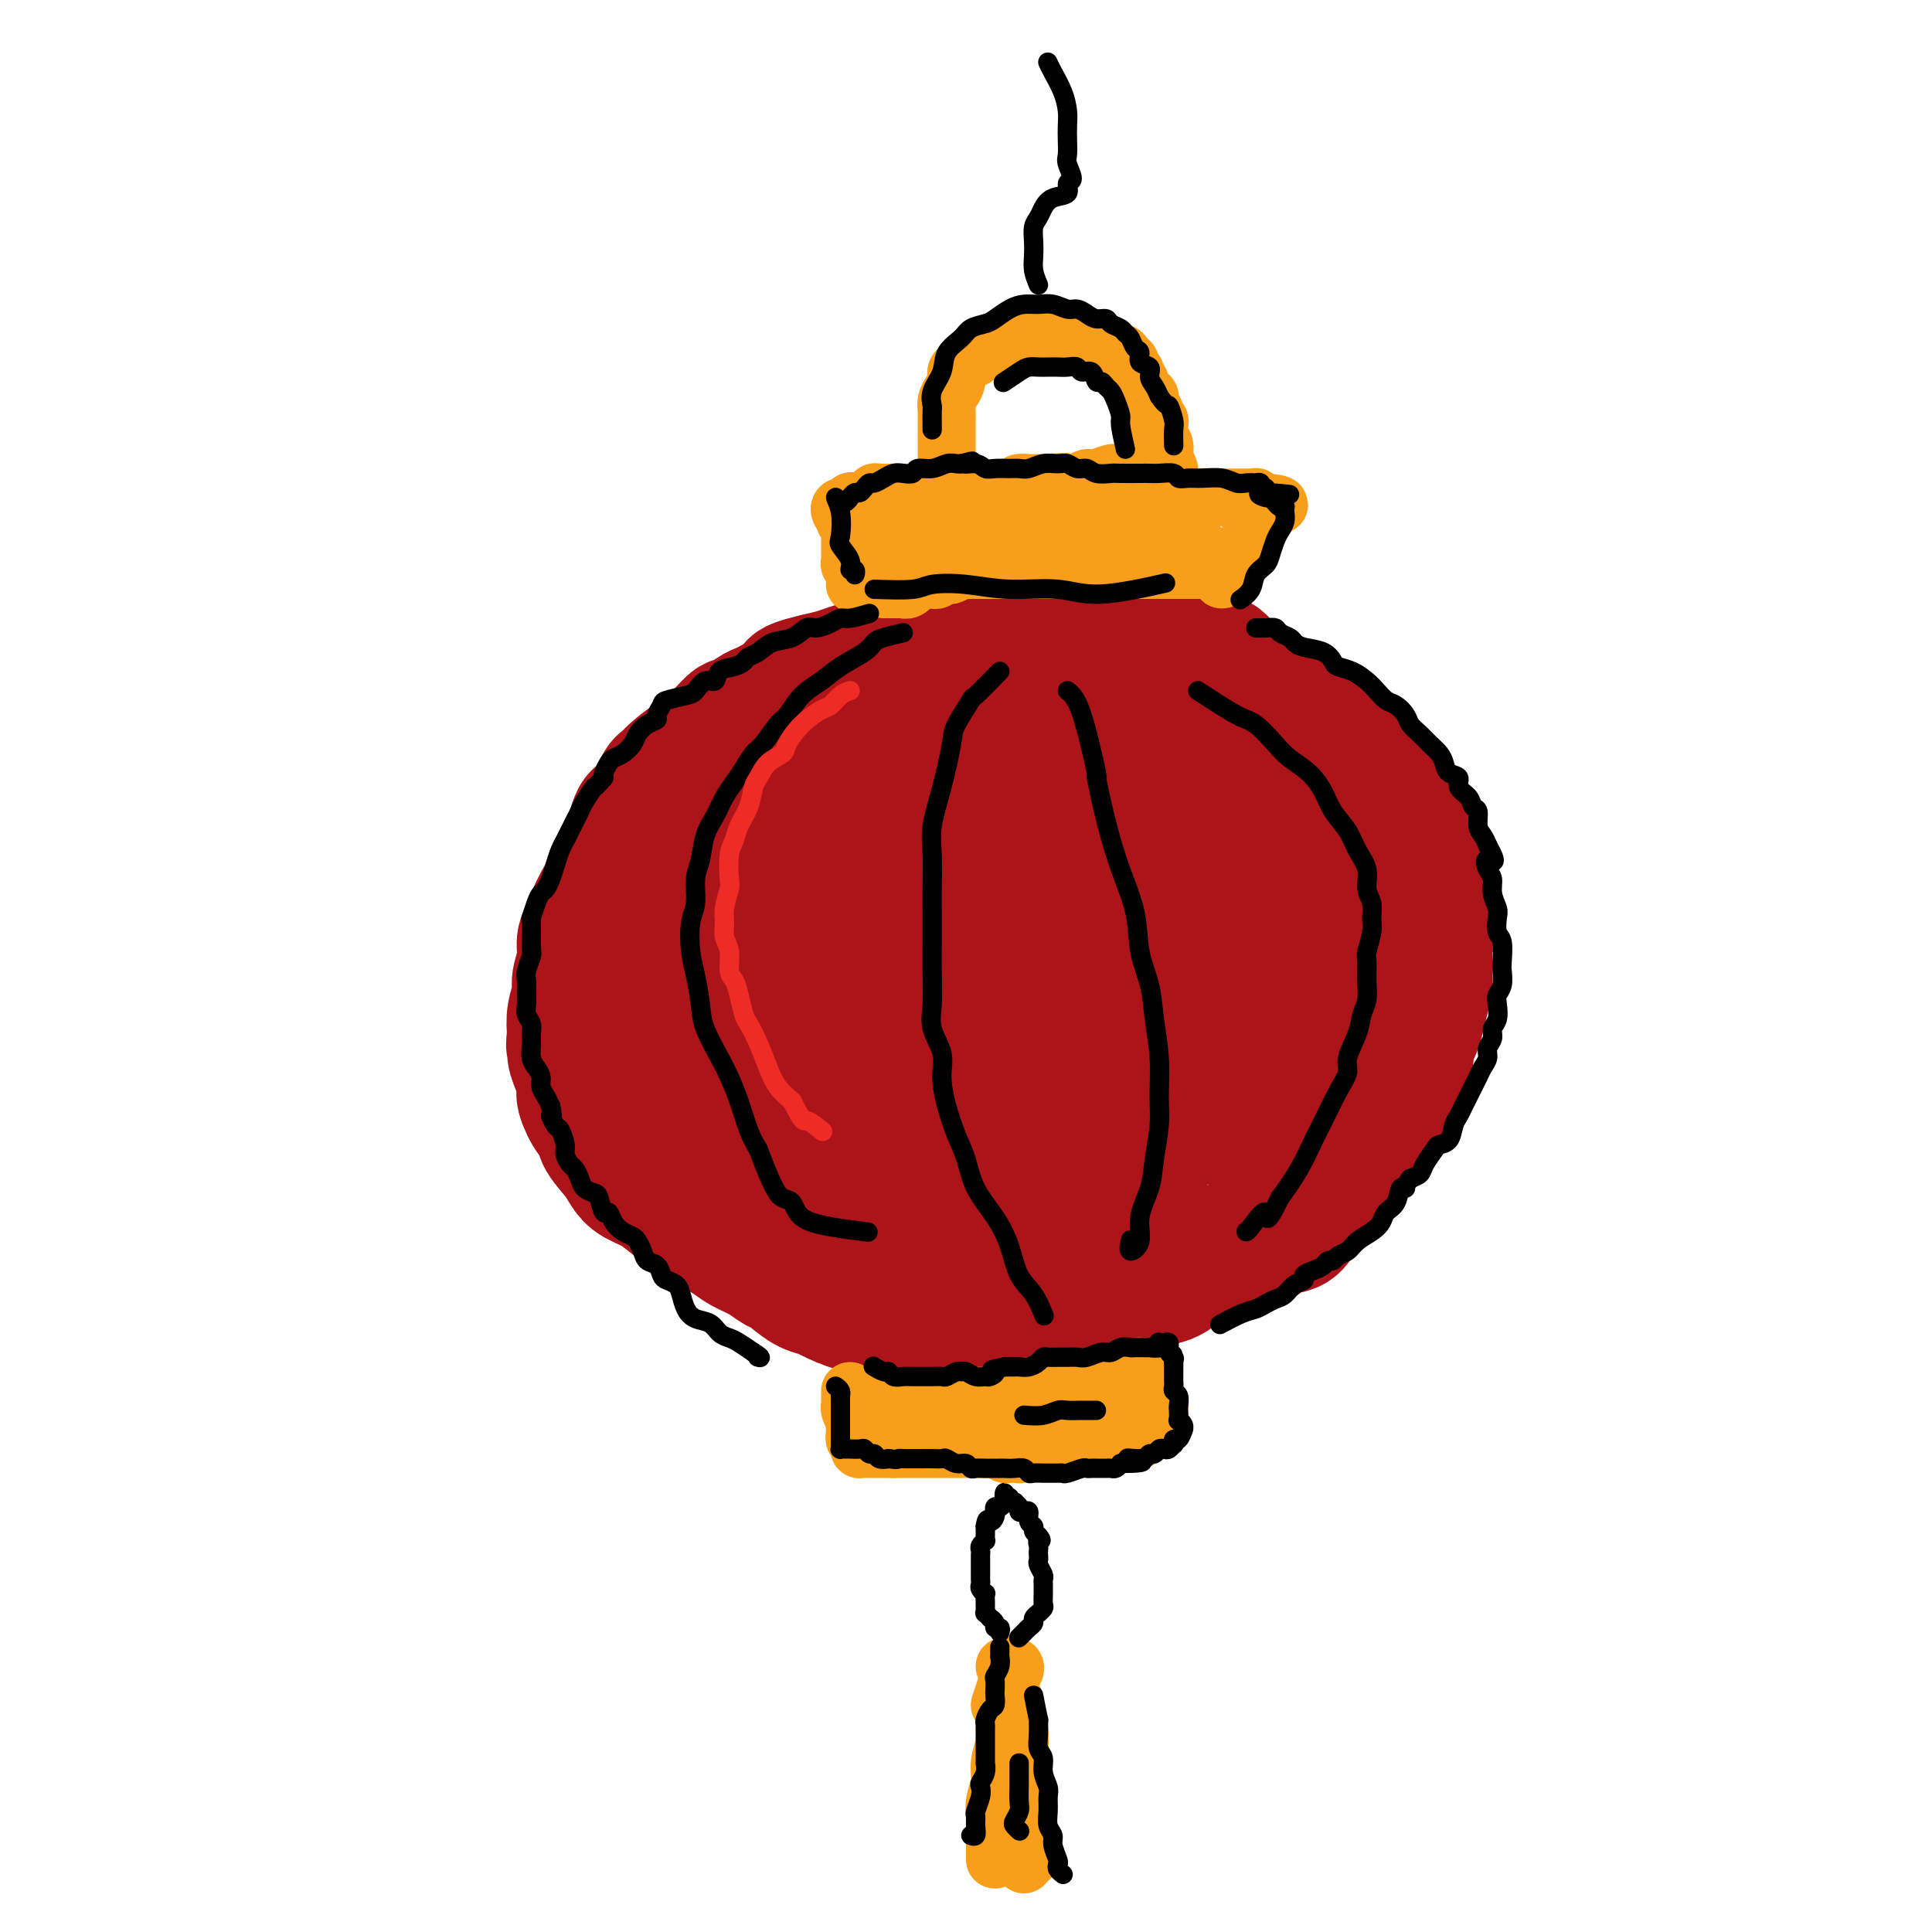 <svg viewBox='0 0 400 400' version='1.1' xmlns='http://www.w3.org/2000/svg' xmlns:xlink='http://www.w3.org/1999/xlink'><g fill='none' stroke='rgb(173,20,25)' stroke-width='28' stroke-linecap='round' stroke-linejoin='round'><path d='M253,138c-0.297,-0.414 -0.593,-0.828 -1,-1c-0.407,-0.172 -0.923,-0.102 -1,0c-0.077,0.102 0.285,0.237 0,0c-0.285,-0.237 -1.216,-0.848 -2,-1c-0.784,-0.152 -1.420,0.153 -2,0c-0.580,-0.153 -1.103,-0.763 -2,-1c-0.897,-0.237 -2.169,-0.102 -3,0c-0.831,0.102 -1.221,0.171 -2,0c-0.779,-0.171 -1.948,-0.582 -3,-1c-1.052,-0.418 -1.989,-0.844 -3,-1c-1.011,-0.156 -2.097,-0.042 -3,0c-0.903,0.042 -1.624,0.010 -3,0c-1.376,-0.010 -3.406,-0.000 -5,0c-1.594,0.000 -2.751,-0.010 -4,0c-1.249,0.010 -2.591,0.040 -4,0c-1.409,-0.040 -2.887,-0.150 -4,0c-1.113,0.150 -1.861,0.561 -3,1c-1.139,0.439 -2.669,0.906 -4,1c-1.331,0.094 -2.463,-0.185 -4,0c-1.537,0.185 -3.478,0.833 -5,1c-1.522,0.167 -2.623,-0.149 -4,0c-1.377,0.149 -3.029,0.761 -4,1c-0.971,0.239 -1.259,0.106 -2,0c-0.741,-0.106 -1.933,-0.183 -3,0c-1.067,0.183 -2.008,0.626 -3,1c-0.992,0.374 -2.036,0.678 -3,1c-0.964,0.322 -1.847,0.664 -3,1c-1.153,0.336 -2.577,0.668 -4,1'/><path d='M169,141c-7.113,1.659 -3.897,1.805 -3,2c0.897,0.195 -0.527,0.438 -2,1c-1.473,0.562 -2.996,1.441 -4,2c-1.004,0.559 -1.490,0.797 -2,1c-0.510,0.203 -1.042,0.372 -2,1c-0.958,0.628 -2.340,1.717 -3,2c-0.660,0.283 -0.598,-0.238 -1,0c-0.402,0.238 -1.270,1.236 -2,2c-0.730,0.764 -1.323,1.294 -2,2c-0.677,0.706 -1.437,1.587 -2,2c-0.563,0.413 -0.927,0.359 -2,1c-1.073,0.641 -2.855,1.979 -4,3c-1.145,1.021 -1.655,1.725 -2,2c-0.345,0.275 -0.526,0.122 -1,1c-0.474,0.878 -1.240,2.788 -2,4c-0.760,1.212 -1.512,1.726 -2,2c-0.488,0.274 -0.712,0.306 -1,1c-0.288,0.694 -0.641,2.049 -1,3c-0.359,0.951 -0.725,1.499 -1,2c-0.275,0.501 -0.459,0.956 -1,2c-0.541,1.044 -1.440,2.678 -2,4c-0.560,1.322 -0.781,2.330 -1,3c-0.219,0.670 -0.436,1.000 -1,2c-0.564,1.000 -1.476,2.669 -2,4c-0.524,1.331 -0.661,2.322 -1,3c-0.339,0.678 -0.879,1.041 -1,2c-0.121,0.959 0.178,2.514 0,4c-0.178,1.486 -0.831,2.903 -1,4c-0.169,1.097 0.147,1.872 0,3c-0.147,1.128 -0.756,2.608 -1,4c-0.244,1.392 -0.122,2.696 0,4'/><path d='M119,214c-0.453,3.613 -0.084,2.145 0,2c0.084,-0.145 -0.116,1.032 0,2c0.116,0.968 0.547,1.726 1,3c0.453,1.274 0.928,3.064 1,4c0.072,0.936 -0.258,1.020 0,2c0.258,0.980 1.105,2.857 2,4c0.895,1.143 1.838,1.552 2,2c0.162,0.448 -0.456,0.934 0,2c0.456,1.066 1.987,2.712 3,4c1.013,1.288 1.506,2.218 2,3c0.494,0.782 0.987,1.416 2,2c1.013,0.584 2.547,1.119 4,2c1.453,0.881 2.824,2.109 4,3c1.176,0.891 2.156,1.446 3,2c0.844,0.554 1.553,1.108 3,2c1.447,0.892 3.632,2.121 5,3c1.368,0.879 1.920,1.409 3,2c1.080,0.591 2.688,1.244 4,2c1.312,0.756 2.326,1.616 3,2c0.674,0.384 1.006,0.293 2,1c0.994,0.707 2.650,2.213 4,3c1.350,0.787 2.394,0.855 3,1c0.606,0.145 0.774,0.368 2,1c1.226,0.632 3.510,1.672 5,2c1.490,0.328 2.185,-0.055 3,0c0.815,0.055 1.751,0.550 3,1c1.249,0.450 2.813,0.855 4,1c1.187,0.145 1.999,0.028 3,0c1.001,-0.028 2.193,0.031 3,0c0.807,-0.031 1.231,-0.152 2,0c0.769,0.152 1.885,0.576 3,1'/><path d='M198,273c5.481,0.860 3.684,-0.492 4,-1c0.316,-0.508 2.744,-0.174 4,0c1.256,0.174 1.339,0.188 2,0c0.661,-0.188 1.899,-0.576 3,-1c1.101,-0.424 2.066,-0.883 3,-1c0.934,-0.117 1.839,0.109 3,0c1.161,-0.109 2.578,-0.554 4,-1c1.422,-0.446 2.848,-0.893 4,-1c1.152,-0.107 2.031,0.127 3,0c0.969,-0.127 2.030,-0.616 3,-1c0.970,-0.384 1.851,-0.665 3,-1c1.149,-0.335 2.567,-0.725 4,-1c1.433,-0.275 2.881,-0.436 4,-1c1.119,-0.564 1.910,-1.530 3,-2c1.090,-0.470 2.479,-0.444 4,-1c1.521,-0.556 3.174,-1.693 4,-2c0.826,-0.307 0.826,0.218 2,0c1.174,-0.218 3.521,-1.179 5,-2c1.479,-0.821 2.090,-1.504 3,-2c0.910,-0.496 2.117,-0.807 3,-1c0.883,-0.193 1.440,-0.268 2,-1c0.560,-0.732 1.124,-2.122 2,-3c0.876,-0.878 2.065,-1.246 3,-2c0.935,-0.754 1.615,-1.895 2,-3c0.385,-1.105 0.473,-2.173 1,-3c0.527,-0.827 1.492,-1.414 2,-2c0.508,-0.586 0.559,-1.171 1,-2c0.441,-0.829 1.273,-1.903 2,-3c0.727,-1.097 1.350,-2.219 2,-3c0.650,-0.781 1.329,-1.223 2,-2c0.671,-0.777 1.336,-1.888 2,-3'/><path d='M287,227c3.494,-4.368 1.729,-1.788 1,-1c-0.729,0.788 -0.420,-0.215 0,-1c0.420,-0.785 0.953,-1.351 1,-2c0.047,-0.649 -0.391,-1.380 0,-2c0.391,-0.620 1.610,-1.130 2,-2c0.390,-0.870 -0.049,-2.099 0,-3c0.049,-0.901 0.588,-1.472 1,-2c0.412,-0.528 0.699,-1.013 1,-2c0.301,-0.987 0.617,-2.477 1,-4c0.383,-1.523 0.834,-3.078 1,-4c0.166,-0.922 0.048,-1.209 0,-2c-0.048,-0.791 -0.027,-2.085 0,-3c0.027,-0.915 0.061,-1.453 0,-2c-0.061,-0.547 -0.215,-1.105 0,-2c0.215,-0.895 0.800,-2.127 1,-3c0.200,-0.873 0.016,-1.389 0,-2c-0.016,-0.611 0.137,-1.319 0,-2c-0.137,-0.681 -0.562,-1.337 -1,-2c-0.438,-0.663 -0.888,-1.333 -1,-2c-0.112,-0.667 0.115,-1.330 0,-2c-0.115,-0.670 -0.571,-1.348 -1,-2c-0.429,-0.652 -0.832,-1.278 -1,-2c-0.168,-0.722 -0.100,-1.542 0,-2c0.100,-0.458 0.234,-0.556 0,-1c-0.234,-0.444 -0.836,-1.236 -1,-2c-0.164,-0.764 0.110,-1.500 0,-2c-0.110,-0.500 -0.604,-0.764 -1,-1c-0.396,-0.236 -0.694,-0.445 -1,-1c-0.306,-0.555 -0.621,-1.457 -1,-2c-0.379,-0.543 -0.823,-0.727 -1,-1c-0.177,-0.273 -0.089,-0.637 0,-1'/><path d='M287,165c-1.583,-4.521 -1.040,-2.325 -1,-2c0.040,0.325 -0.422,-1.222 -1,-2c-0.578,-0.778 -1.273,-0.787 -2,-1c-0.727,-0.213 -1.486,-0.631 -2,-1c-0.514,-0.369 -0.782,-0.691 -1,-1c-0.218,-0.309 -0.387,-0.607 -1,-1c-0.613,-0.393 -1.670,-0.883 -2,-1c-0.330,-0.117 0.067,0.138 0,0c-0.067,-0.138 -0.597,-0.668 -1,-1c-0.403,-0.332 -0.680,-0.466 -1,-1c-0.320,-0.534 -0.682,-1.466 -1,-2c-0.318,-0.534 -0.591,-0.668 -1,-1c-0.409,-0.332 -0.953,-0.862 -1,-1c-0.047,-0.138 0.405,0.117 0,0c-0.405,-0.117 -1.666,-0.605 -2,-1c-0.334,-0.395 0.259,-0.697 0,-1c-0.259,-0.303 -1.372,-0.606 -2,-1c-0.628,-0.394 -0.772,-0.881 -1,-1c-0.228,-0.119 -0.540,0.128 -1,0c-0.460,-0.128 -1.069,-0.630 -2,-1c-0.931,-0.370 -2.183,-0.606 -3,-1c-0.817,-0.394 -1.198,-0.946 -2,-1c-0.802,-0.054 -2.027,0.388 -3,0c-0.973,-0.388 -1.696,-1.607 -3,-2c-1.304,-0.393 -3.189,0.039 -5,0c-1.811,-0.039 -3.548,-0.549 -5,-1c-1.452,-0.451 -2.618,-0.845 -4,-1c-1.382,-0.155 -2.979,-0.073 -5,0c-2.021,0.073 -4.467,0.135 -7,0c-2.533,-0.135 -5.152,-0.467 -8,0c-2.848,0.467 -5.924,1.734 -9,3'/><path d='M210,142c-3.093,0.962 -6.326,1.868 -10,3c-3.674,1.132 -7.788,2.492 -11,4c-3.212,1.508 -5.520,3.166 -9,5c-3.480,1.834 -8.131,3.846 -12,6c-3.869,2.154 -6.954,4.452 -11,7c-4.046,2.548 -9.051,5.348 -13,8c-3.949,2.652 -6.843,5.158 -9,7c-2.157,1.842 -3.578,3.022 -4,4c-0.422,0.978 0.155,1.755 1,2c0.845,0.245 1.958,-0.044 4,0c2.042,0.044 5.012,0.419 8,0c2.988,-0.419 5.994,-1.631 10,-3c4.006,-1.369 9.014,-2.894 14,-5c4.986,-2.106 9.952,-4.794 15,-7c5.048,-2.206 10.178,-3.929 15,-6c4.822,-2.071 9.337,-4.491 13,-6c3.663,-1.509 6.475,-2.106 9,-3c2.525,-0.894 4.762,-2.083 6,-3c1.238,-0.917 1.477,-1.560 2,-2c0.523,-0.440 1.329,-0.675 1,-1c-0.329,-0.325 -1.793,-0.738 -4,0c-2.207,0.738 -5.157,2.628 -9,4c-3.843,1.372 -8.579,2.227 -14,4c-5.421,1.773 -11.526,4.464 -17,7c-5.474,2.536 -10.317,4.917 -15,8c-4.683,3.083 -9.206,6.867 -13,10c-3.794,3.133 -6.859,5.616 -9,8c-2.141,2.384 -3.357,4.670 -4,6c-0.643,1.330 -0.711,1.704 0,2c0.711,0.296 2.203,0.513 4,0c1.797,-0.513 3.898,-1.757 6,-3'/><path d='M154,198c2.879,-0.762 5.078,-2.167 10,-5c4.922,-2.833 12.568,-7.092 18,-10c5.432,-2.908 8.649,-4.463 14,-7c5.351,-2.537 12.835,-6.056 20,-9c7.165,-2.944 14.010,-5.315 18,-7c3.990,-1.685 5.126,-2.685 6,-4c0.874,-1.315 1.487,-2.945 2,-4c0.513,-1.055 0.925,-1.536 1,-2c0.075,-0.464 -0.186,-0.911 -1,-1c-0.814,-0.089 -2.179,0.178 -6,1c-3.821,0.822 -10.097,2.197 -15,4c-4.903,1.803 -8.433,4.033 -13,6c-4.567,1.967 -10.170,3.672 -18,8c-7.830,4.328 -17.888,11.281 -24,16c-6.112,4.719 -8.279,7.206 -11,11c-2.721,3.794 -5.997,8.897 -9,15c-3.003,6.103 -5.733,13.206 -7,18c-1.267,4.794 -1.072,7.278 -1,10c0.072,2.722 0.020,5.681 2,6c1.980,0.319 5.992,-2.003 9,-4c3.008,-1.997 5.012,-3.668 8,-6c2.988,-2.332 6.959,-5.324 11,-9c4.041,-3.676 8.154,-8.035 12,-12c3.846,-3.965 7.427,-7.535 10,-10c2.573,-2.465 4.137,-3.826 7,-7c2.863,-3.174 7.026,-8.160 9,-12c1.974,-3.840 1.761,-6.535 2,-9c0.239,-2.465 0.930,-4.702 0,-6c-0.930,-1.298 -3.481,-1.657 -6,-1c-2.519,0.657 -5.005,2.331 -8,5c-2.995,2.669 -6.497,6.335 -10,10'/><path d='M184,183c-4.368,4.511 -6.288,8.287 -9,14c-2.712,5.713 -6.217,13.362 -9,19c-2.783,5.638 -4.846,9.264 -7,15c-2.154,5.736 -4.401,13.582 -5,18c-0.599,4.418 0.450,5.407 1,6c0.550,0.593 0.601,0.791 4,-1c3.399,-1.791 10.146,-5.572 16,-10c5.854,-4.428 10.815,-9.504 14,-13c3.185,-3.496 4.594,-5.413 7,-10c2.406,-4.587 5.808,-11.845 8,-18c2.192,-6.155 3.172,-11.208 4,-15c0.828,-3.792 1.504,-6.325 2,-9c0.496,-2.675 0.812,-5.492 1,-6c0.188,-0.508 0.248,1.294 0,3c-0.248,1.706 -0.804,3.316 -3,8c-2.196,4.684 -6.032,12.441 -9,19c-2.968,6.559 -5.068,11.918 -7,18c-1.932,6.082 -3.695,12.885 -5,19c-1.305,6.115 -2.153,11.542 -2,15c0.153,3.458 1.308,4.948 3,6c1.692,1.052 3.923,1.668 7,1c3.077,-0.668 7.001,-2.618 10,-5c2.999,-2.382 5.073,-5.194 7,-9c1.927,-3.806 3.706,-8.604 5,-14c1.294,-5.396 2.104,-11.390 3,-18c0.896,-6.610 1.877,-13.836 3,-20c1.123,-6.164 2.386,-11.265 4,-15c1.614,-3.735 3.577,-6.104 5,-8c1.423,-1.896 2.306,-3.318 3,-4c0.694,-0.682 1.198,-0.623 1,1c-0.198,1.623 -1.099,4.812 -2,8'/><path d='M234,178c-0.955,4.210 -2.841,10.236 -5,17c-2.159,6.764 -4.590,14.268 -6,21c-1.410,6.732 -1.798,12.694 -2,17c-0.202,4.306 -0.216,6.955 1,9c1.216,2.045 3.663,3.485 6,4c2.337,0.515 4.563,0.106 6,-1c1.437,-1.106 2.084,-2.907 3,-5c0.916,-2.093 2.099,-4.476 3,-9c0.901,-4.524 1.520,-11.189 3,-18c1.480,-6.811 3.822,-13.768 6,-20c2.178,-6.232 4.191,-11.739 6,-16c1.809,-4.261 3.413,-7.275 5,-10c1.587,-2.725 3.158,-5.160 4,-7c0.842,-1.840 0.954,-3.083 1,-4c0.046,-0.917 0.026,-1.506 -1,0c-1.026,1.506 -3.056,5.107 -5,9c-1.944,3.893 -3.801,8.078 -5,13c-1.199,4.922 -1.740,10.579 -2,15c-0.260,4.421 -0.237,7.604 0,11c0.237,3.396 0.690,7.003 1,10c0.310,2.997 0.477,5.383 0,8c-0.477,2.617 -1.597,5.466 -2,7c-0.403,1.534 -0.090,1.752 0,2c0.090,0.248 -0.044,0.524 0,0c0.044,-0.524 0.265,-1.848 1,-4c0.735,-2.152 1.982,-5.133 3,-9c1.018,-3.867 1.806,-8.622 3,-13c1.194,-4.378 2.794,-8.380 4,-12c1.206,-3.620 2.017,-6.859 3,-9c0.983,-2.141 2.138,-3.183 3,-4c0.862,-0.817 1.431,-1.408 2,-2'/><path d='M270,178c1.168,-1.190 1.589,-1.164 2,0c0.411,1.164 0.811,3.466 1,7c0.189,3.534 0.167,8.300 0,13c-0.167,4.700 -0.478,9.334 -1,14c-0.522,4.666 -1.254,9.363 -2,13c-0.746,3.637 -1.508,6.214 -2,8c-0.492,1.786 -0.716,2.781 -1,3c-0.284,0.219 -0.629,-0.338 -1,-1c-0.371,-0.662 -0.770,-1.430 -1,-3c-0.230,-1.570 -0.293,-3.944 0,-7c0.293,-3.056 0.941,-6.795 2,-11c1.059,-4.205 2.530,-8.877 4,-13c1.470,-4.123 2.940,-7.696 4,-10c1.060,-2.304 1.711,-3.340 2,-4c0.289,-0.660 0.217,-0.944 0,0c-0.217,0.944 -0.577,3.114 -1,6c-0.423,2.886 -0.908,6.486 -2,10c-1.092,3.514 -2.792,6.942 -4,10c-1.208,3.058 -1.924,5.747 -3,8c-1.076,2.253 -2.512,4.071 -3,5c-0.488,0.929 -0.028,0.971 0,1c0.028,0.029 -0.377,0.046 0,-1c0.377,-1.046 1.536,-3.156 2,-4c0.464,-0.844 0.232,-0.422 0,0'/></g>
<g fill='none' stroke='rgb(249,158,27)' stroke-width='12' stroke-linecap='round' stroke-linejoin='round'><path d='M177,121c0.001,-0.447 0.001,-0.894 0,-1c-0.001,-0.106 -0.004,0.130 0,0c0.004,-0.130 0.015,-0.626 0,-1c-0.015,-0.374 -0.057,-0.625 0,-1c0.057,-0.375 0.211,-0.874 0,-1c-0.211,-0.126 -0.789,0.120 -1,0c-0.211,-0.120 -0.057,-0.605 0,-1c0.057,-0.395 0.015,-0.701 0,-1c-0.015,-0.299 -0.004,-0.591 0,-1c0.004,-0.409 0.001,-0.935 0,-1c-0.001,-0.065 0.001,0.332 0,0c-0.001,-0.332 -0.004,-1.394 0,-2c0.004,-0.606 0.015,-0.755 0,-1c-0.015,-0.245 -0.056,-0.587 0,-1c0.056,-0.413 0.207,-0.898 0,-1c-0.207,-0.102 -0.774,0.179 -1,0c-0.226,-0.179 -0.110,-0.819 0,-1c0.110,-0.181 0.215,0.095 0,0c-0.215,-0.095 -0.751,-0.561 -1,-1c-0.249,-0.439 -0.211,-0.850 0,-1c0.211,-0.150 0.595,-0.041 1,0c0.405,0.041 0.830,0.012 1,0c0.170,-0.012 0.085,-0.006 0,0'/><path d='M176,105c0.023,-2.475 0.580,-0.663 1,0c0.420,0.663 0.704,0.178 1,0c0.296,-0.178 0.603,-0.048 1,0c0.397,0.048 0.884,0.012 1,0c0.116,-0.012 -0.140,-0.002 0,0c0.140,0.002 0.675,-0.003 1,0c0.325,0.003 0.439,0.015 1,0c0.561,-0.015 1.569,-0.056 2,0c0.431,0.056 0.287,0.210 1,0c0.713,-0.210 2.284,-0.785 3,-1c0.716,-0.215 0.577,-0.072 1,0c0.423,0.072 1.408,0.072 2,0c0.592,-0.072 0.792,-0.215 1,0c0.208,0.215 0.426,0.789 1,1c0.574,0.211 1.505,0.057 2,0c0.495,-0.057 0.555,-0.019 1,0c0.445,0.019 1.274,0.020 2,0c0.726,-0.020 1.350,-0.061 2,0c0.650,0.061 1.328,0.223 2,0c0.672,-0.223 1.339,-0.830 2,-1c0.661,-0.170 1.315,0.098 2,0c0.685,-0.098 1.401,-0.563 2,-1c0.599,-0.437 1.082,-0.846 2,-1c0.918,-0.154 2.273,-0.052 3,0c0.727,0.052 0.827,0.053 1,0c0.173,-0.053 0.419,-0.161 1,0c0.581,0.161 1.495,0.590 2,1c0.505,0.410 0.599,0.801 1,1c0.401,0.199 1.108,0.208 2,0c0.892,-0.208 1.969,-0.631 3,-1c1.031,-0.369 2.015,-0.685 3,-1'/><path d='M226,102c8.080,-0.463 3.282,-0.120 2,0c-1.282,0.120 0.954,0.018 2,0c1.046,-0.018 0.903,0.048 1,0c0.097,-0.048 0.434,-0.209 1,0c0.566,0.209 1.361,0.788 2,1c0.639,0.212 1.122,0.057 2,0c0.878,-0.057 2.152,-0.016 3,0c0.848,0.016 1.269,0.008 2,0c0.731,-0.008 1.771,-0.015 2,0c0.229,0.015 -0.354,0.053 0,0c0.354,-0.053 1.644,-0.196 2,0c0.356,0.196 -0.221,0.732 0,1c0.221,0.268 1.239,0.268 2,0c0.761,-0.268 1.266,-0.804 2,-1c0.734,-0.196 1.699,-0.053 2,0c0.301,0.053 -0.060,0.014 0,0c0.060,-0.014 0.541,-0.004 1,0c0.459,0.004 0.897,0.001 1,0c0.103,-0.001 -0.128,-0.000 0,0c0.128,0.000 0.617,0.000 1,0c0.383,-0.000 0.662,-0.000 1,0c0.338,0.000 0.736,0.000 1,0c0.264,-0.000 0.396,-0.001 1,0c0.604,0.001 1.682,0.004 2,0c0.318,-0.004 -0.122,-0.015 0,0c0.122,0.015 0.806,0.056 1,0c0.194,-0.056 -0.102,-0.207 0,0c0.102,0.207 0.600,0.774 1,1c0.400,0.226 0.700,0.113 1,0'/><path d='M262,104c5.552,0.527 1.431,0.843 0,1c-1.431,0.157 -0.172,0.154 0,0c0.172,-0.154 -0.743,-0.458 -1,0c-0.257,0.458 0.142,1.680 0,2c-0.142,0.320 -0.826,-0.261 -1,0c-0.174,0.261 0.162,1.365 0,2c-0.162,0.635 -0.822,0.803 -1,1c-0.178,0.197 0.126,0.424 0,1c-0.126,0.576 -0.682,1.502 -1,2c-0.318,0.498 -0.397,0.569 -1,1c-0.603,0.431 -1.731,1.222 -2,2c-0.269,0.778 0.320,1.543 0,2c-0.320,0.457 -1.550,0.607 -2,1c-0.450,0.393 -0.121,1.029 0,1c0.121,-0.029 0.035,-0.723 0,-1c-0.035,-0.277 -0.017,-0.139 0,0'/><path d='M183,122c0.304,0.000 0.607,0.000 1,0c0.393,-0.000 0.875,-0.000 1,0c0.125,0.000 -0.107,0.001 0,0c0.107,-0.001 0.555,-0.004 1,0c0.445,0.004 0.888,0.016 1,0c0.112,-0.016 -0.107,-0.061 0,0c0.107,0.061 0.539,0.227 1,0c0.461,-0.227 0.949,-0.846 1,-1c0.051,-0.154 -0.337,0.156 0,0c0.337,-0.156 1.400,-0.777 2,-1c0.600,-0.223 0.738,-0.046 1,0c0.262,0.046 0.646,-0.039 1,0c0.354,0.039 0.676,0.203 1,0c0.324,-0.203 0.650,-0.772 1,-1c0.350,-0.228 0.723,-0.114 1,0c0.277,0.114 0.460,0.227 1,0c0.540,-0.227 1.439,-0.793 2,-1c0.561,-0.207 0.783,-0.056 1,0c0.217,0.056 0.428,0.015 1,0c0.572,-0.015 1.504,-0.004 2,0c0.496,0.004 0.555,0.001 1,0c0.445,-0.001 1.277,-0.000 2,0c0.723,0.000 1.337,0.000 2,0c0.663,-0.000 1.373,-0.000 2,0c0.627,0.000 1.169,0.000 2,0c0.831,-0.000 1.952,-0.000 3,0c1.048,0.000 2.024,0.000 3,0'/><path d='M218,118c6.042,-0.619 3.648,-0.166 3,0c-0.648,0.166 0.449,0.044 1,0c0.551,-0.044 0.556,-0.012 1,0c0.444,0.012 1.327,0.003 2,0c0.673,-0.003 1.136,-0.001 2,0c0.864,0.001 2.129,0.000 3,0c0.871,-0.000 1.347,-0.000 2,0c0.653,0.000 1.485,0.000 2,0c0.515,-0.000 0.715,-0.000 1,0c0.285,0.000 0.654,0.000 1,0c0.346,-0.000 0.670,-0.000 1,0c0.330,0.000 0.667,0.000 1,0c0.333,-0.000 0.663,-0.000 1,0c0.337,0.000 0.683,0.000 1,0c0.317,-0.000 0.607,-0.000 1,0c0.393,0.000 0.889,0.000 1,0c0.111,-0.000 -0.163,-0.000 0,0c0.163,0.000 0.763,0.000 1,0c0.237,-0.000 0.110,-0.000 0,0c-0.110,0.000 -0.202,0.000 0,0c0.202,-0.000 0.698,-0.000 1,0c0.302,0.000 0.411,0.000 1,0c0.589,-0.000 1.660,-0.000 2,0c0.340,0.000 -0.049,0.000 0,0c0.049,0.000 0.538,-0.000 1,0c0.462,0.000 0.897,0.000 1,0c0.103,0.000 -0.126,-0.000 0,0c0.126,0.000 0.607,0.000 1,0c0.393,0.000 0.696,0.000 1,0'/><path d='M251,118c5.105,-0.238 1.367,-0.835 0,-1c-1.367,-0.165 -0.364,0.100 0,0c0.364,-0.100 0.090,-0.567 0,-1c-0.090,-0.433 0.005,-0.833 0,-1c-0.005,-0.167 -0.110,-0.101 0,0c0.110,0.101 0.434,0.238 0,0c-0.434,-0.238 -1.625,-0.851 -2,-1c-0.375,-0.149 0.066,0.166 0,0c-0.066,-0.166 -0.638,-0.813 -1,-1c-0.362,-0.187 -0.514,0.086 -1,0c-0.486,-0.086 -1.305,-0.530 -2,-1c-0.695,-0.470 -1.267,-0.967 -2,-1c-0.733,-0.033 -1.626,0.398 -3,0c-1.374,-0.398 -3.227,-1.624 -4,-2c-0.773,-0.376 -0.464,0.098 -1,0c-0.536,-0.098 -1.917,-0.770 -3,-1c-1.083,-0.230 -1.868,-0.019 -3,0c-1.132,0.019 -2.611,-0.154 -4,0c-1.389,0.154 -2.690,0.633 -4,1c-1.310,0.367 -2.630,0.620 -4,1c-1.370,0.380 -2.789,0.885 -4,1c-1.211,0.115 -2.212,-0.162 -3,0c-0.788,0.162 -1.363,0.761 -2,1c-0.637,0.239 -1.337,0.117 -2,0c-0.663,-0.117 -1.291,-0.227 -2,0c-0.709,0.227 -1.499,0.793 -2,1c-0.501,0.207 -0.712,0.056 -1,0c-0.288,-0.056 -0.654,-0.016 -1,0c-0.346,0.016 -0.673,0.008 -1,0'/><path d='M199,113c-5.296,0.774 -2.034,0.208 -1,0c1.034,-0.208 -0.158,-0.057 -1,0c-0.842,0.057 -1.334,0.019 -2,0c-0.666,-0.019 -1.507,-0.020 -2,0c-0.493,0.020 -0.638,0.062 -1,0c-0.362,-0.062 -0.942,-0.227 -1,0c-0.058,0.227 0.405,0.846 0,1c-0.405,0.154 -1.677,-0.158 -2,0c-0.323,0.158 0.305,0.787 0,1c-0.305,0.213 -1.542,0.011 -2,0c-0.458,-0.011 -0.137,0.168 0,0c0.137,-0.168 0.088,-0.684 0,-1c-0.088,-0.316 -0.216,-0.431 0,-1c0.216,-0.569 0.776,-1.591 1,-2c0.224,-0.409 0.112,-0.204 0,0'/><path d='M181,103c0.022,0.113 0.044,0.226 0,0c-0.044,-0.226 -0.152,-0.793 0,-1c0.152,-0.207 0.566,-0.056 1,0c0.434,0.056 0.890,0.015 1,0c0.110,-0.015 -0.125,-0.004 0,0c0.125,0.004 0.611,0.001 1,0c0.389,-0.001 0.680,-0.000 1,0c0.320,0.000 0.668,0.000 1,0c0.332,-0.000 0.648,-0.000 1,0c0.352,0.000 0.741,0.000 1,0c0.259,-0.000 0.388,-0.000 1,0c0.612,0.000 1.708,0.000 2,0c0.292,-0.000 -0.221,-0.000 0,0c0.221,0.000 1.175,0.000 2,0c0.825,-0.000 1.520,-0.000 2,0c0.480,0.000 0.747,0.000 1,0c0.253,-0.000 0.494,-0.000 1,0c0.506,0.000 1.276,0.001 2,0c0.724,-0.001 1.402,-0.003 2,0c0.598,0.003 1.115,0.011 2,0c0.885,-0.011 2.138,-0.041 3,0c0.862,0.041 1.333,0.155 2,0c0.667,-0.155 1.530,-0.577 2,-1c0.470,-0.423 0.549,-0.845 1,-1c0.451,-0.155 1.275,-0.042 2,0c0.725,0.042 1.350,0.012 2,0c0.650,-0.012 1.325,-0.006 2,0'/><path d='M217,100c5.971,-0.465 2.898,-0.129 2,0c-0.898,0.129 0.377,0.050 1,0c0.623,-0.050 0.593,-0.070 1,0c0.407,0.070 1.251,0.229 2,0c0.749,-0.229 1.404,-0.846 2,-1c0.596,-0.154 1.133,0.155 2,0c0.867,-0.155 2.064,-0.774 3,-1c0.936,-0.226 1.610,-0.061 2,0c0.390,0.061 0.496,0.016 1,0c0.504,-0.016 1.405,-0.004 2,0c0.595,0.004 0.884,0.001 1,0c0.116,-0.001 0.058,-0.001 0,0'/><path d='M197,100c-0.423,-0.335 -0.845,-0.670 -1,-1c-0.155,-0.330 -0.041,-0.655 0,-1c0.041,-0.345 0.011,-0.711 0,-1c-0.011,-0.289 -0.003,-0.501 0,-1c0.003,-0.499 0.001,-1.285 0,-2c-0.001,-0.715 -0.000,-1.360 0,-2c0.000,-0.640 -0.001,-1.273 0,-2c0.001,-0.727 0.003,-1.546 0,-2c-0.003,-0.454 -0.011,-0.544 0,-1c0.011,-0.456 0.041,-1.278 0,-2c-0.041,-0.722 -0.151,-1.345 0,-2c0.151,-0.655 0.564,-1.341 1,-2c0.436,-0.659 0.894,-1.290 1,-2c0.106,-0.710 -0.140,-1.499 0,-2c0.140,-0.501 0.667,-0.712 1,-1c0.333,-0.288 0.474,-0.651 1,-1c0.526,-0.349 1.439,-0.685 2,-1c0.561,-0.315 0.770,-0.610 1,-1c0.230,-0.390 0.480,-0.874 1,-1c0.520,-0.126 1.309,0.106 2,0c0.691,-0.106 1.285,-0.550 2,-1c0.715,-0.450 1.553,-0.906 2,-1c0.447,-0.094 0.504,0.175 1,0c0.496,-0.175 1.431,-0.793 2,-1c0.569,-0.207 0.771,-0.003 1,0c0.229,0.003 0.484,-0.195 1,0c0.516,0.195 1.293,0.783 2,1c0.707,0.217 1.345,0.062 2,0c0.655,-0.062 1.328,-0.031 2,0'/><path d='M221,70c1.427,0.167 1.496,0.083 2,0c0.504,-0.083 1.445,-0.167 2,0c0.555,0.167 0.725,0.585 1,1c0.275,0.415 0.655,0.828 1,1c0.345,0.172 0.655,0.101 1,0c0.345,-0.101 0.723,-0.234 1,0c0.277,0.234 0.451,0.836 1,1c0.549,0.164 1.472,-0.109 2,0c0.528,0.109 0.662,0.602 1,1c0.338,0.398 0.879,0.703 1,1c0.121,0.297 -0.179,0.585 0,1c0.179,0.415 0.835,0.955 1,1c0.165,0.045 -0.162,-0.405 0,0c0.162,0.405 0.814,1.667 1,2c0.186,0.333 -0.095,-0.262 0,0c0.095,0.262 0.565,1.380 1,2c0.435,0.620 0.833,0.744 1,1c0.167,0.256 0.101,0.646 0,1c-0.101,0.354 -0.237,0.671 0,1c0.237,0.329 0.848,0.669 1,1c0.152,0.331 -0.157,0.652 0,1c0.157,0.348 0.778,0.722 1,1c0.222,0.278 0.046,0.460 0,1c-0.046,0.540 0.039,1.439 0,2c-0.039,0.561 -0.203,0.784 0,1c0.203,0.216 0.772,0.424 1,1c0.228,0.576 0.113,1.519 0,2c-0.113,0.481 -0.226,0.500 0,1c0.226,0.500 0.792,1.481 1,2c0.208,0.519 0.060,0.577 0,1c-0.060,0.423 -0.030,1.212 0,2'/><path d='M242,100c1.392,4.410 0.373,2.436 0,2c-0.373,-0.436 -0.100,0.667 0,1c0.100,0.333 0.027,-0.103 0,0c-0.027,0.103 -0.008,0.744 0,1c0.008,0.256 0.004,0.128 0,0'/><path d='M176,288c0.000,0.445 0.000,0.889 0,1c-0.000,0.111 -0.001,-0.112 0,0c0.001,0.112 0.004,0.559 0,1c-0.004,0.441 -0.015,0.878 0,1c0.015,0.122 0.057,-0.069 0,0c-0.057,0.069 -0.211,0.400 0,1c0.211,0.600 0.788,1.471 1,2c0.212,0.529 0.061,0.716 0,1c-0.061,0.284 -0.030,0.664 0,1c0.030,0.336 0.061,0.629 0,1c-0.061,0.371 -0.212,0.821 0,1c0.212,0.179 0.788,0.086 1,0c0.212,-0.086 0.059,-0.167 0,0c-0.059,0.167 -0.026,0.581 0,1c0.026,0.419 0.045,0.844 0,1c-0.045,0.156 -0.153,0.042 0,0c0.153,-0.042 0.566,-0.011 1,0c0.434,0.011 0.889,0.003 1,0c0.111,-0.003 -0.122,-0.001 0,0c0.122,0.001 0.600,0.000 1,0c0.400,-0.000 0.723,-0.000 1,0c0.277,0.000 0.508,0.000 1,0c0.492,-0.000 1.246,-0.000 2,0'/><path d='M185,300c1.505,-0.000 1.768,-0.000 2,0c0.232,0.000 0.433,0.000 1,0c0.567,-0.000 1.499,-0.000 2,0c0.501,0.000 0.571,0.000 1,0c0.429,-0.000 1.217,-0.000 2,0c0.783,0.000 1.561,0.000 2,0c0.439,-0.000 0.537,-0.000 1,0c0.463,0.000 1.289,0.000 2,0c0.711,-0.000 1.306,-0.001 2,0c0.694,0.001 1.485,0.004 2,0c0.515,-0.004 0.752,-0.015 1,0c0.248,0.015 0.505,0.056 1,0c0.495,-0.056 1.226,-0.210 2,0c0.774,0.210 1.590,0.785 2,1c0.410,0.215 0.414,0.072 1,0c0.586,-0.072 1.752,-0.072 2,0c0.248,0.072 -0.424,0.215 0,0c0.424,-0.215 1.945,-0.790 3,-1c1.055,-0.210 1.645,-0.057 2,0c0.355,0.057 0.477,0.016 1,0c0.523,-0.016 1.448,-0.008 2,0c0.552,0.008 0.730,0.017 1,0c0.270,-0.017 0.632,-0.061 1,0c0.368,0.061 0.743,0.227 1,0c0.257,-0.227 0.397,-0.845 1,-1c0.603,-0.155 1.668,0.155 2,0c0.332,-0.155 -0.068,-0.773 0,-1c0.068,-0.227 0.606,-0.061 1,0c0.394,0.061 0.645,0.016 1,0c0.355,-0.016 0.816,-0.005 1,0c0.184,0.005 0.092,0.002 0,0'/><path d='M228,298c7.062,-0.309 3.216,-0.083 2,0c-1.216,0.083 0.199,0.022 1,0c0.801,-0.022 0.988,-0.006 1,0c0.012,0.006 -0.150,0.002 0,0c0.150,-0.002 0.614,-0.003 1,0c0.386,0.003 0.695,0.011 1,0c0.305,-0.011 0.607,-0.042 1,0c0.393,0.042 0.876,0.156 1,0c0.124,-0.156 -0.111,-0.580 0,-1c0.111,-0.420 0.568,-0.834 1,-1c0.432,-0.166 0.837,-0.083 1,0c0.163,0.083 0.082,0.166 0,0c-0.082,-0.166 -0.166,-0.580 0,-1c0.166,-0.420 0.580,-0.848 1,-1c0.420,-0.152 0.845,-0.030 1,0c0.155,0.030 0.042,-0.031 0,0c-0.042,0.031 -0.011,0.153 0,0c0.011,-0.153 0.003,-0.581 0,-1c-0.003,-0.419 0.000,-0.829 0,-1c-0.000,-0.171 -0.004,-0.101 0,0c0.004,0.101 0.015,0.234 0,0c-0.015,-0.234 -0.056,-0.836 0,-1c0.056,-0.164 0.207,0.110 0,0c-0.207,-0.110 -0.774,-0.603 -1,-1c-0.226,-0.397 -0.113,-0.699 0,-1'/><path d='M239,289c0.370,-1.041 0.295,-0.143 0,0c-0.295,0.143 -0.810,-0.469 -1,-1c-0.190,-0.531 -0.055,-0.982 0,-1c0.055,-0.018 0.030,0.398 0,0c-0.030,-0.398 -0.065,-1.609 0,-2c0.065,-0.391 0.228,0.038 0,0c-0.228,-0.038 -0.849,-0.542 -1,-1c-0.151,-0.458 0.167,-0.870 0,-1c-0.167,-0.130 -0.818,0.021 -1,0c-0.182,-0.021 0.106,-0.216 0,0c-0.106,0.216 -0.606,0.842 -1,1c-0.394,0.158 -0.682,-0.154 -1,0c-0.318,0.154 -0.666,0.773 -1,1c-0.334,0.227 -0.653,0.061 -1,0c-0.347,-0.061 -0.722,-0.017 -1,0c-0.278,0.017 -0.460,0.009 -1,0c-0.540,-0.009 -1.439,-0.017 -2,0c-0.561,0.017 -0.783,0.061 -1,0c-0.217,-0.061 -0.428,-0.227 -1,0c-0.572,0.227 -1.505,0.845 -2,1c-0.495,0.155 -0.552,-0.155 -1,0c-0.448,0.155 -1.286,0.773 -2,1c-0.714,0.227 -1.305,0.061 -2,0c-0.695,-0.061 -1.495,-0.016 -2,0c-0.505,0.016 -0.716,0.005 -1,0c-0.284,-0.005 -0.642,-0.002 -1,0'/><path d='M215,287c-3.593,0.554 -2.075,-0.062 -2,0c0.075,0.062 -1.294,0.801 -2,1c-0.706,0.199 -0.748,-0.143 -1,0c-0.252,0.143 -0.715,0.770 -1,1c-0.285,0.230 -0.391,0.062 -1,0c-0.609,-0.062 -1.720,-0.016 -2,0c-0.280,0.016 0.272,0.004 0,0c-0.272,-0.004 -1.369,-0.001 -2,0c-0.631,0.001 -0.798,-0.001 -1,0c-0.202,0.001 -0.440,0.004 -1,0c-0.560,-0.004 -1.442,-0.015 -2,0c-0.558,0.015 -0.793,0.056 -1,0c-0.207,-0.056 -0.388,-0.207 -1,0c-0.612,0.207 -1.656,0.774 -2,1c-0.344,0.226 0.011,0.113 0,0c-0.011,-0.113 -0.388,-0.226 -1,0c-0.612,0.226 -1.459,0.793 -2,1c-0.541,0.207 -0.775,0.056 -1,0c-0.225,-0.056 -0.441,-0.015 -1,0c-0.559,0.015 -1.463,0.005 -2,0c-0.537,-0.005 -0.708,-0.005 -1,0c-0.292,0.005 -0.705,0.014 -1,0c-0.295,-0.014 -0.471,-0.052 -1,0c-0.529,0.052 -1.412,0.195 -2,0c-0.588,-0.195 -0.881,-0.729 -1,-1c-0.119,-0.271 -0.063,-0.279 0,0c0.063,0.279 0.132,0.844 0,1c-0.132,0.156 -0.466,-0.098 0,0c0.466,0.098 1.733,0.549 3,1'/><path d='M186,292c0.957,0.366 1.849,0.280 3,0c1.151,-0.280 2.562,-0.754 4,-1c1.438,-0.246 2.903,-0.265 4,0c1.097,0.265 1.827,0.813 3,1c1.173,0.187 2.788,0.012 4,0c1.212,-0.012 2.019,0.139 3,0c0.981,-0.139 2.136,-0.570 4,-1c1.864,-0.430 4.437,-0.861 6,-1c1.563,-0.139 2.117,0.015 3,0c0.883,-0.015 2.097,-0.198 3,0c0.903,0.198 1.495,0.778 2,1c0.505,0.222 0.923,0.088 1,0c0.077,-0.088 -0.186,-0.128 0,0c0.186,0.128 0.822,0.425 1,0c0.178,-0.425 -0.104,-1.570 0,-2c0.104,-0.430 0.592,-0.143 1,0c0.408,0.143 0.736,0.142 1,0c0.264,-0.142 0.463,-0.427 0,0c-0.463,0.427 -1.588,1.564 -2,2c-0.412,0.436 -0.110,0.169 0,0c0.110,-0.169 0.030,-0.241 0,0c-0.030,0.241 -0.008,0.796 0,1c0.008,0.204 0.002,0.058 0,0c-0.002,-0.058 -0.001,-0.029 0,0'/><path d='M208,345c0.318,0.021 0.635,0.041 1,0c0.365,-0.041 0.776,-0.144 1,0c0.224,0.144 0.260,0.536 0,1c-0.260,0.464 -0.815,1.000 -1,1c-0.185,0.000 0.002,-0.536 0,-1c-0.002,-0.464 -0.193,-0.856 0,-1c0.193,-0.144 0.769,-0.041 1,0c0.231,0.041 0.115,0.021 0,0'/><path d='M207,353c0.423,-1.245 0.845,-2.490 1,-3c0.155,-0.510 0.042,-0.284 0,0c-0.042,0.284 -0.011,0.628 0,1c0.011,0.372 0.004,0.773 0,1c-0.004,0.227 -0.005,0.279 0,1c0.005,0.721 0.016,2.110 0,3c-0.016,0.890 -0.061,1.280 0,2c0.061,0.720 0.227,1.771 0,3c-0.227,1.229 -0.845,2.636 -1,4c-0.155,1.364 0.155,2.686 0,4c-0.155,1.314 -0.774,2.620 -1,4c-0.226,1.380 -0.061,2.835 0,4c0.061,1.165 0.016,2.039 0,3c-0.016,0.961 -0.004,2.010 0,3c0.004,0.990 0.001,1.920 0,2c-0.001,0.080 -0.000,-0.692 0,-1c0.000,-0.308 0.000,-0.154 0,0'/><path d='M210,352c-0.008,-0.047 -0.016,-0.093 0,0c0.016,0.093 0.056,0.326 0,1c-0.056,0.674 -0.207,1.790 0,3c0.207,1.210 0.774,2.515 1,4c0.226,1.485 0.113,3.149 0,5c-0.113,1.851 -0.226,3.888 0,6c0.226,2.112 0.793,4.300 1,6c0.207,1.700 0.056,2.911 0,4c-0.056,1.089 -0.015,2.055 0,3c0.015,0.945 0.004,1.868 0,2c-0.004,0.132 0.000,-0.527 0,-1c-0.000,-0.473 -0.004,-0.759 0,-1c0.004,-0.241 0.015,-0.437 0,-1c-0.015,-0.563 -0.056,-1.494 0,-3c0.056,-1.506 0.207,-3.586 0,-5c-0.207,-1.414 -0.774,-2.162 -1,-4c-0.226,-1.838 -0.113,-4.766 0,-7c0.113,-2.234 0.225,-3.774 0,-5c-0.225,-1.226 -0.789,-2.139 -1,-3c-0.211,-0.861 -0.070,-1.669 0,-2c0.070,-0.331 0.071,-0.185 0,0c-0.071,0.185 -0.212,0.407 0,1c0.212,0.593 0.779,1.556 1,3c0.221,1.444 0.098,3.370 0,5c-0.098,1.630 -0.171,2.963 0,5c0.171,2.037 0.584,4.779 1,7c0.416,2.221 0.833,3.920 1,5c0.167,1.080 0.083,1.540 0,2'/><path d='M213,382c0.447,4.892 0.063,2.123 0,1c-0.063,-1.123 0.194,-0.601 0,-1c-0.194,-0.399 -0.840,-1.718 -1,-3c-0.160,-1.282 0.167,-2.528 0,-4c-0.167,-1.472 -0.829,-3.170 -1,-5c-0.171,-1.830 0.150,-3.791 0,-6c-0.150,-2.209 -0.772,-4.667 -1,-6c-0.228,-1.333 -0.061,-1.540 0,-2c0.061,-0.460 0.016,-1.171 0,-1c-0.016,0.171 -0.004,1.225 0,3c0.004,1.775 0.001,4.273 0,6c-0.001,1.727 -0.000,2.684 0,5c0.000,2.316 0.000,5.992 0,8c-0.000,2.008 -0.000,2.348 0,3c0.000,0.652 0.000,1.615 0,2c-0.000,0.385 -0.000,0.193 0,0'/></g>
<g fill='none' stroke='rgb(0,0,0)' stroke-width='4' stroke-linecap='round' stroke-linejoin='round'><path d='M207,338c0.122,-0.444 0.244,-0.888 0,-1c-0.244,-0.112 -0.854,0.110 -1,0c-0.146,-0.110 0.171,-0.550 0,-1c-0.171,-0.450 -0.830,-0.908 -1,-1c-0.170,-0.092 0.151,0.184 0,0c-0.151,-0.184 -0.773,-0.828 -1,-1c-0.227,-0.172 -0.060,0.126 0,0c0.060,-0.126 0.012,-0.678 0,-1c-0.012,-0.322 0.011,-0.415 0,-1c-0.011,-0.585 -0.055,-1.663 0,-2c0.055,-0.337 0.211,0.065 0,0c-0.211,-0.065 -0.789,-0.599 -1,-1c-0.211,-0.401 -0.057,-0.671 0,-1c0.057,-0.329 0.015,-0.718 0,-1c-0.015,-0.282 -0.004,-0.457 0,-1c0.004,-0.543 0.000,-1.455 0,-2c-0.000,-0.545 0.004,-0.724 0,-1c-0.004,-0.276 -0.015,-0.647 0,-1c0.015,-0.353 0.057,-0.686 0,-1c-0.057,-0.314 -0.211,-0.610 0,-1c0.211,-0.390 0.789,-0.874 1,-1c0.211,-0.126 0.057,0.107 0,0c-0.057,-0.107 -0.015,-0.555 0,-1c0.015,-0.445 0.004,-0.889 0,-1c-0.004,-0.111 -0.001,0.111 0,0c0.001,-0.111 0.001,-0.556 0,-1'/><path d='M204,316c0.321,-2.193 0.622,-1.175 1,-1c0.378,0.175 0.833,-0.493 1,-1c0.167,-0.507 0.048,-0.853 0,-1c-0.048,-0.147 -0.023,-0.095 0,0c0.023,0.095 0.045,0.231 0,0c-0.045,-0.231 -0.156,-0.831 0,-1c0.156,-0.169 0.578,0.094 1,0c0.422,-0.094 0.844,-0.543 1,-1c0.156,-0.457 0.046,-0.922 0,-1c-0.046,-0.078 -0.027,0.232 0,0c0.027,-0.232 0.064,-1.004 0,-1c-0.064,0.004 -0.227,0.786 0,1c0.227,0.214 0.844,-0.140 1,0c0.156,0.140 -0.150,0.772 0,1c0.150,0.228 0.758,0.051 1,0c0.242,-0.051 0.120,0.025 0,0c-0.120,-0.025 -0.238,-0.152 0,0c0.238,0.152 0.833,0.583 1,1c0.167,0.417 -0.095,0.818 0,1c0.095,0.182 0.547,0.143 1,0c0.453,-0.143 0.909,-0.389 1,0c0.091,0.389 -0.182,1.414 0,2c0.182,0.586 0.818,0.735 1,1c0.182,0.265 -0.091,0.647 0,1c0.091,0.353 0.545,0.676 1,1'/><path d='M215,318c1.083,1.262 0.290,0.916 0,1c-0.290,0.084 -0.079,0.599 0,1c0.079,0.401 0.025,0.689 0,1c-0.025,0.311 -0.021,0.647 0,1c0.021,0.353 0.058,0.724 0,1c-0.058,0.276 -0.212,0.455 0,1c0.212,0.545 0.789,1.454 1,2c0.211,0.546 0.056,0.727 0,1c-0.056,0.273 -0.014,0.636 0,1c0.014,0.364 -0.000,0.728 0,1c0.000,0.272 0.015,0.450 0,1c-0.015,0.550 -0.061,1.471 0,2c0.061,0.529 0.227,0.667 0,1c-0.227,0.333 -0.849,0.863 -1,1c-0.151,0.137 0.167,-0.118 0,0c-0.167,0.118 -0.819,0.610 -1,1c-0.181,0.390 0.109,0.679 0,1c-0.109,0.321 -0.618,0.674 -1,1c-0.382,0.326 -0.639,0.623 -1,1c-0.361,0.377 -0.828,0.832 -1,1c-0.172,0.168 -0.049,0.048 0,0c0.049,-0.048 0.025,-0.024 0,0'/><path d='M207,341c-0.002,0.297 -0.004,0.594 0,1c0.004,0.406 0.015,0.920 0,1c-0.015,0.080 -0.057,-0.273 0,0c0.057,0.273 0.211,1.171 0,2c-0.211,0.829 -0.788,1.588 -1,2c-0.212,0.412 -0.060,0.476 0,1c0.060,0.524 0.026,1.506 0,2c-0.026,0.494 -0.046,0.500 0,1c0.046,0.500 0.156,1.495 0,2c-0.156,0.505 -0.578,0.519 -1,1c-0.422,0.481 -0.845,1.428 -1,2c-0.155,0.572 -0.041,0.768 0,1c0.041,0.232 0.011,0.501 0,1c-0.011,0.499 -0.003,1.228 0,2c0.003,0.772 0.002,1.586 0,2c-0.002,0.414 -0.004,0.430 0,1c0.004,0.570 0.015,1.696 0,2c-0.015,0.304 -0.056,-0.215 0,0c0.056,0.215 0.207,1.165 0,2c-0.207,0.835 -0.773,1.557 -1,2c-0.227,0.443 -0.114,0.608 0,1c0.114,0.392 0.228,1.013 0,2c-0.228,0.987 -0.797,2.342 -1,3c-0.203,0.658 -0.041,0.621 0,1c0.041,0.379 -0.041,1.174 0,2c0.041,0.826 0.203,1.684 0,2c-0.203,0.316 -0.772,0.090 -1,0c-0.228,-0.090 -0.114,-0.045 0,0'/><path d='M211,365c-0.002,1.656 -0.004,3.312 0,4c0.004,0.688 0.014,0.408 0,1c-0.014,0.592 -0.053,2.057 0,3c0.053,0.943 0.196,1.363 0,2c-0.196,0.637 -0.733,1.490 -1,2c-0.267,0.510 -0.264,0.676 0,1c0.264,0.324 0.790,0.807 1,1c0.210,0.193 0.105,0.097 0,0'/><path d='M214,351c0.425,2.183 0.850,4.366 1,5c0.150,0.634 0.025,-0.280 0,0c-0.025,0.280 0.050,1.756 0,3c-0.050,1.244 -0.224,2.258 0,3c0.224,0.742 0.845,1.213 1,2c0.155,0.787 -0.156,1.891 0,3c0.156,1.109 0.778,2.223 1,3c0.222,0.777 0.044,1.218 0,2c-0.044,0.782 0.044,1.905 0,3c-0.044,1.095 -0.222,2.163 0,3c0.222,0.837 0.843,1.442 1,2c0.157,0.558 -0.150,1.067 0,2c0.150,0.933 0.759,2.289 1,3c0.241,0.711 0.116,0.778 0,1c-0.116,0.222 -0.224,0.598 0,1c0.224,0.402 0.778,0.829 1,1c0.222,0.171 0.111,0.085 0,0'/><path d='M173,287c0.423,0.303 0.845,0.606 1,1c0.155,0.394 0.041,0.878 0,1c-0.041,0.122 -0.011,-0.117 0,0c0.011,0.117 0.003,0.590 0,1c-0.003,0.410 -0.001,0.759 0,1c0.001,0.241 0.000,0.375 0,1c-0.000,0.625 -0.000,1.740 0,2c0.000,0.260 0.000,-0.334 0,0c-0.000,0.334 -0.000,1.595 0,2c0.000,0.405 0.000,-0.045 0,0c-0.000,0.045 -0.001,0.587 0,1c0.001,0.413 0.003,0.699 0,1c-0.003,0.301 -0.011,0.617 0,1c0.011,0.383 0.040,0.835 0,1c-0.040,0.165 -0.147,0.045 0,0c0.147,-0.045 0.550,-0.013 1,0c0.450,0.013 0.947,0.008 1,0c0.053,-0.008 -0.336,-0.017 0,0c0.336,0.017 1.399,0.061 2,0c0.601,-0.061 0.741,-0.226 1,0c0.259,0.226 0.636,0.844 1,1c0.364,0.156 0.713,-0.150 1,0c0.287,0.150 0.510,0.757 1,1c0.490,0.243 1.245,0.121 2,0'/><path d='M184,302c1.965,0.309 1.877,0.083 2,0c0.123,-0.083 0.457,-0.022 1,0c0.543,0.022 1.297,0.005 2,0c0.703,-0.005 1.357,0.003 2,0c0.643,-0.003 1.275,-0.016 2,0c0.725,0.016 1.542,0.061 2,0c0.458,-0.061 0.556,-0.226 1,0c0.444,0.226 1.234,0.845 2,1c0.766,0.155 1.508,-0.155 2,0c0.492,0.155 0.733,0.773 1,1c0.267,0.227 0.561,0.061 1,0c0.439,-0.061 1.024,-0.017 2,0c0.976,0.017 2.342,0.008 3,0c0.658,-0.008 0.609,-0.016 1,0c0.391,0.016 1.222,0.057 2,0c0.778,-0.057 1.503,-0.211 2,0c0.497,0.211 0.767,0.789 1,1c0.233,0.211 0.430,0.056 1,0c0.570,-0.056 1.513,-0.014 2,0c0.487,0.014 0.519,-0.000 1,0c0.481,0.000 1.410,0.014 2,0c0.590,-0.014 0.841,-0.056 1,0c0.159,0.056 0.227,0.211 1,0c0.773,-0.211 2.252,-0.789 3,-1c0.748,-0.211 0.764,-0.057 1,0c0.236,0.057 0.693,0.016 1,0c0.307,-0.016 0.463,-0.007 1,0c0.537,0.007 1.453,0.012 2,0c0.547,-0.012 0.724,-0.042 1,0c0.276,0.042 0.650,0.155 1,0c0.350,-0.155 0.675,-0.577 1,-1'/><path d='M232,303c7.831,-0.073 3.408,-0.756 2,-1c-1.408,-0.244 0.200,-0.050 1,0c0.800,0.050 0.792,-0.043 1,0c0.208,0.043 0.633,0.221 1,0c0.367,-0.221 0.675,-0.843 1,-1c0.325,-0.157 0.665,0.150 1,0c0.335,-0.150 0.664,-0.757 1,-1c0.336,-0.243 0.678,-0.122 1,0c0.322,0.122 0.625,0.245 1,0c0.375,-0.245 0.822,-0.858 1,-1c0.178,-0.142 0.086,0.187 0,0c-0.086,-0.187 -0.166,-0.890 0,-1c0.166,-0.110 0.576,0.373 1,0c0.424,-0.373 0.860,-1.601 1,-2c0.140,-0.399 -0.015,0.030 0,0c0.015,-0.030 0.200,-0.518 0,-1c-0.200,-0.482 -0.785,-0.959 -1,-1c-0.215,-0.041 -0.061,0.354 0,0c0.061,-0.354 0.031,-1.457 0,-2c-0.031,-0.543 -0.061,-0.527 0,-1c0.061,-0.473 0.212,-1.435 0,-2c-0.212,-0.565 -0.789,-0.732 -1,-1c-0.211,-0.268 -0.057,-0.635 0,-1c0.057,-0.365 0.015,-0.727 0,-1c-0.015,-0.273 -0.004,-0.458 0,-1c0.004,-0.542 0.001,-1.441 0,-2c-0.001,-0.559 -0.001,-0.780 0,-1'/><path d='M243,282c-0.326,-2.404 -0.140,-1.415 0,-1c0.140,0.415 0.233,0.256 0,0c-0.233,-0.256 -0.794,-0.608 -1,-1c-0.206,-0.392 -0.058,-0.823 0,-1c0.058,-0.177 0.026,-0.100 0,0c-0.026,0.100 -0.046,0.222 0,0c0.046,-0.222 0.158,-0.788 0,-1c-0.158,-0.212 -0.586,-0.071 -1,0c-0.414,0.071 -0.814,0.072 -1,0c-0.186,-0.072 -0.157,-0.215 0,0c0.157,0.215 0.441,0.790 0,1c-0.441,0.210 -1.609,0.057 -2,0c-0.391,-0.057 -0.006,-0.016 0,0c0.006,0.016 -0.369,0.008 -1,0c-0.631,-0.008 -1.519,-0.017 -2,0c-0.481,0.017 -0.555,0.061 -1,0c-0.445,-0.061 -1.260,-0.227 -2,0c-0.740,0.227 -1.406,0.845 -2,1c-0.594,0.155 -1.118,-0.155 -2,0c-0.882,0.155 -2.124,0.774 -3,1c-0.876,0.226 -1.387,0.060 -2,0c-0.613,-0.060 -1.329,-0.013 -2,0c-0.671,0.013 -1.296,-0.007 -2,0c-0.704,0.007 -1.488,0.040 -2,0c-0.512,-0.040 -0.753,-0.154 -1,0c-0.247,0.154 -0.500,0.577 -1,1c-0.500,0.423 -1.247,0.845 -2,1c-0.753,0.155 -1.511,0.041 -2,0c-0.489,-0.041 -0.709,-0.011 -1,0c-0.291,0.011 -0.655,0.003 -1,0c-0.345,-0.003 -0.673,-0.002 -1,0'/><path d='M208,283c-4.115,0.783 -2.402,0.742 -2,1c0.402,0.258 -0.509,0.816 -1,1c-0.491,0.184 -0.564,-0.004 -1,0c-0.436,0.004 -1.234,0.201 -2,0c-0.766,-0.201 -1.500,-0.800 -2,-1c-0.500,-0.200 -0.767,-0.001 -1,0c-0.233,0.001 -0.433,-0.196 -1,0c-0.567,0.196 -1.503,0.785 -2,1c-0.497,0.215 -0.556,0.057 -1,0c-0.444,-0.057 -1.274,-0.014 -2,0c-0.726,0.014 -1.346,-0.000 -2,0c-0.654,0.000 -1.340,0.015 -2,0c-0.660,-0.015 -1.295,-0.060 -2,0c-0.705,0.060 -1.482,0.226 -2,0c-0.518,-0.226 -0.778,-0.844 -1,-1c-0.222,-0.156 -0.406,0.150 -1,0c-0.594,-0.150 -1.598,-0.757 -2,-1c-0.402,-0.243 -0.201,-0.121 0,0'/><path d='M212,293c1.391,0.113 2.782,0.226 4,0c1.218,-0.226 2.263,-0.793 3,-1c0.737,-0.207 1.164,-0.056 2,0c0.836,0.056 2.080,0.015 3,0c0.920,-0.015 1.517,-0.004 2,0c0.483,0.004 0.852,0.001 1,0c0.148,-0.001 0.074,-0.001 0,0'/><path d='M177,118c-0.035,0.546 -0.069,1.092 0,1c0.069,-0.092 0.243,-0.823 0,-1c-0.243,-0.177 -0.901,0.200 -1,0c-0.099,-0.200 0.361,-0.976 0,-2c-0.361,-1.024 -1.543,-2.295 -2,-3c-0.457,-0.705 -0.190,-0.844 0,-2c0.190,-1.156 0.303,-3.328 0,-5c-0.303,-1.672 -1.020,-2.843 -1,-3c0.020,-0.157 0.779,0.700 1,1c0.221,0.300 -0.095,0.043 0,0c0.095,-0.043 0.603,0.129 1,0c0.397,-0.129 0.684,-0.560 1,-1c0.316,-0.440 0.661,-0.888 1,-1c0.339,-0.112 0.671,0.111 1,0c0.329,-0.111 0.654,-0.555 1,-1c0.346,-0.445 0.711,-0.890 1,-1c0.289,-0.110 0.501,0.115 1,0c0.499,-0.115 1.284,-0.571 2,-1c0.716,-0.429 1.364,-0.832 2,-1c0.636,-0.168 1.262,-0.101 2,0c0.738,0.101 1.588,0.237 2,0c0.412,-0.237 0.387,-0.848 1,-1c0.613,-0.152 1.865,0.155 3,0c1.135,-0.155 2.152,-0.773 3,-1c0.848,-0.227 1.528,-0.065 2,0c0.472,0.065 0.736,0.032 1,0'/><path d='M199,96c4.154,-1.067 1.539,-0.233 1,0c-0.539,0.233 0.996,-0.134 2,0c1.004,0.134 1.475,0.769 2,1c0.525,0.231 1.102,0.058 2,0c0.898,-0.058 2.117,-0.001 3,0c0.883,0.001 1.430,-0.053 2,0c0.570,0.053 1.164,0.214 2,0c0.836,-0.214 1.915,-0.805 3,-1c1.085,-0.195 2.176,0.004 3,0c0.824,-0.004 1.380,-0.211 2,0c0.620,0.211 1.305,0.841 2,1c0.695,0.159 1.401,-0.154 2,0c0.599,0.154 1.091,0.773 2,1c0.909,0.227 2.234,0.061 3,0c0.766,-0.061 0.972,-0.017 2,0c1.028,0.017 2.876,0.008 4,0c1.124,-0.008 1.522,-0.016 2,0c0.478,0.016 1.036,0.057 2,0c0.964,-0.057 2.334,-0.212 3,0c0.666,0.212 0.630,0.793 1,1c0.370,0.207 1.148,0.041 2,0c0.852,-0.041 1.777,0.041 3,0c1.223,-0.041 2.743,-0.207 4,0c1.257,0.207 2.250,0.786 3,1c0.750,0.214 1.258,0.061 2,0c0.742,-0.061 1.719,-0.031 2,0c0.281,0.031 -0.135,0.064 0,0c0.135,-0.064 0.820,-0.223 1,0c0.180,0.223 -0.144,0.829 0,1c0.144,0.171 0.755,-0.094 1,0c0.245,0.094 0.122,0.547 0,1'/><path d='M262,102c9.758,0.863 2.652,0.020 0,0c-2.652,-0.020 -0.852,0.783 0,1c0.852,0.217 0.754,-0.152 1,0c0.246,0.152 0.837,0.825 1,1c0.163,0.175 -0.100,-0.147 0,0c0.100,0.147 0.564,0.763 1,1c0.436,0.237 0.846,0.094 1,0c0.154,-0.094 0.052,-0.139 0,0c-0.052,0.139 -0.056,0.464 0,1c0.056,0.536 0.171,1.285 0,2c-0.171,0.715 -0.627,1.398 -1,2c-0.373,0.602 -0.662,1.123 -1,2c-0.338,0.877 -0.725,2.109 -1,3c-0.275,0.891 -0.438,1.440 -1,2c-0.562,0.560 -1.522,1.129 -2,2c-0.478,0.871 -0.475,2.042 -1,3c-0.525,0.958 -1.579,1.702 -2,2c-0.421,0.298 -0.211,0.149 0,0'/><path d='M181,122c3.086,0.104 6.172,0.208 8,0c1.828,-0.208 2.399,-0.730 4,-1c1.601,-0.270 4.231,-0.290 7,0c2.769,0.290 5.676,0.890 9,1c3.324,0.110 7.066,-0.269 10,0c2.934,0.269 5.059,1.188 9,1c3.941,-0.188 9.697,-1.482 12,-2c2.303,-0.518 1.151,-0.259 0,0'/><path d='M193,89c-0.016,-1.643 -0.031,-3.286 0,-4c0.031,-0.714 0.109,-0.498 0,-1c-0.109,-0.502 -0.406,-1.721 0,-3c0.406,-1.279 1.516,-2.619 2,-4c0.484,-1.381 0.341,-2.803 1,-4c0.659,-1.197 2.119,-2.170 3,-3c0.881,-0.830 1.184,-1.519 2,-2c0.816,-0.481 2.147,-0.756 3,-1c0.853,-0.244 1.228,-0.459 2,-1c0.772,-0.541 1.940,-1.409 3,-2c1.060,-0.591 2.013,-0.905 3,-1c0.987,-0.095 2.008,0.030 3,0c0.992,-0.030 1.956,-0.214 3,0c1.044,0.214 2.168,0.827 3,1c0.832,0.173 1.374,-0.094 2,0c0.626,0.094 1.337,0.550 2,1c0.663,0.450 1.277,0.894 2,1c0.723,0.106 1.556,-0.127 2,0c0.444,0.127 0.500,0.616 1,1c0.500,0.384 1.445,0.665 2,1c0.555,0.335 0.721,0.724 1,1c0.279,0.276 0.671,0.440 1,1c0.329,0.560 0.595,1.515 1,2c0.405,0.485 0.949,0.500 1,1c0.051,0.500 -0.390,1.485 0,2c0.390,0.515 1.610,0.561 2,1c0.390,0.439 -0.049,1.272 0,2c0.049,0.728 0.585,1.351 1,2c0.415,0.649 0.707,1.325 1,2'/><path d='M240,82c1.630,2.456 1.705,1.597 2,2c0.295,0.403 0.811,2.069 1,3c0.189,0.931 0.051,1.126 0,2c-0.051,0.874 -0.014,2.428 0,3c0.014,0.572 0.004,0.164 0,0c-0.004,-0.164 -0.002,-0.082 0,0'/><path d='M233,93c-0.447,-1.963 -0.893,-3.926 -1,-5c-0.107,-1.074 0.126,-1.259 0,-2c-0.126,-0.741 -0.611,-2.039 -1,-3c-0.389,-0.961 -0.680,-1.586 -1,-2c-0.320,-0.414 -0.667,-0.618 -1,-1c-0.333,-0.382 -0.652,-0.943 -1,-1c-0.348,-0.057 -0.726,0.391 -1,0c-0.274,-0.391 -0.443,-1.621 -1,-2c-0.557,-0.379 -1.500,0.095 -2,0c-0.500,-0.095 -0.557,-0.757 -1,-1c-0.443,-0.243 -1.274,-0.066 -2,0c-0.726,0.066 -1.348,0.019 -2,0c-0.652,-0.019 -1.335,-0.012 -2,0c-0.665,0.012 -1.313,0.028 -2,0c-0.687,-0.028 -1.413,-0.099 -2,0c-0.587,0.099 -1.034,0.367 -2,1c-0.966,0.633 -2.453,1.632 -3,2c-0.547,0.368 -0.156,0.105 0,0c0.156,-0.105 0.078,-0.053 0,0'/><path d='M215,59c-0.421,-0.998 -0.842,-1.997 -1,-3c-0.158,-1.003 -0.054,-2.012 0,-3c0.054,-0.988 0.057,-1.957 0,-3c-0.057,-1.043 -0.175,-2.162 0,-3c0.175,-0.838 0.644,-1.395 1,-2c0.356,-0.605 0.597,-1.260 1,-2c0.403,-0.740 0.966,-1.567 2,-2c1.034,-0.433 2.540,-0.471 3,-1c0.460,-0.529 -0.125,-1.548 0,-2c0.125,-0.452 0.962,-0.337 1,-1c0.038,-0.663 -0.721,-2.105 -1,-3c-0.279,-0.895 -0.077,-1.242 0,-2c0.077,-0.758 0.028,-1.925 0,-3c-0.028,-1.075 -0.036,-2.057 0,-3c0.036,-0.943 0.115,-1.847 0,-3c-0.115,-1.153 -0.422,-2.557 -1,-4c-0.578,-1.443 -1.425,-2.927 -2,-4c-0.575,-1.073 -0.879,-1.735 -1,-2c-0.121,-0.265 -0.061,-0.132 0,0'/><path d='M180,127c-1.504,0.444 -3.007,0.888 -4,1c-0.993,0.112 -1.475,-0.106 -2,0c-0.525,0.106 -1.092,0.538 -2,1c-0.908,0.462 -2.158,0.954 -3,1c-0.842,0.046 -1.276,-0.352 -2,0c-0.724,0.352 -1.738,1.456 -3,2c-1.262,0.544 -2.774,0.527 -4,1c-1.226,0.473 -2.168,1.435 -3,2c-0.832,0.565 -1.556,0.734 -2,1c-0.444,0.266 -0.608,0.630 -1,1c-0.392,0.370 -1.012,0.747 -2,1c-0.988,0.253 -2.345,0.382 -3,1c-0.655,0.618 -0.606,1.724 -1,2c-0.394,0.276 -1.229,-0.278 -2,0c-0.771,0.278 -1.479,1.388 -2,2c-0.521,0.612 -0.856,0.728 -2,1c-1.144,0.272 -3.097,0.702 -4,1c-0.903,0.298 -0.757,0.464 -1,1c-0.243,0.536 -0.876,1.442 -1,2c-0.124,0.558 0.262,0.769 0,1c-0.262,0.231 -1.173,0.482 -2,1c-0.827,0.518 -1.569,1.304 -2,2c-0.431,0.696 -0.550,1.304 -1,2c-0.450,0.696 -1.231,1.482 -2,2c-0.769,0.518 -1.526,0.768 -2,1c-0.474,0.232 -0.666,0.447 -1,1c-0.334,0.553 -0.810,1.444 -1,2c-0.190,0.556 -0.095,0.778 0,1'/><path d='M125,161c-2.356,2.772 -1.744,1.701 -2,2c-0.256,0.299 -1.378,1.967 -2,3c-0.622,1.033 -0.744,1.431 -1,2c-0.256,0.569 -0.646,1.310 -1,2c-0.354,0.690 -0.672,1.329 -1,2c-0.328,0.671 -0.665,1.374 -1,2c-0.335,0.626 -0.667,1.176 -1,2c-0.333,0.824 -0.666,1.924 -1,3c-0.334,1.076 -0.668,2.128 -1,3c-0.332,0.872 -0.663,1.564 -1,2c-0.337,0.436 -0.679,0.618 -1,1c-0.321,0.382 -0.621,0.965 -1,2c-0.379,1.035 -0.837,2.522 -1,3c-0.163,0.478 -0.029,-0.053 0,1c0.029,1.053 -0.045,3.689 0,5c0.045,1.311 0.208,1.296 0,2c-0.208,0.704 -0.789,2.128 -1,3c-0.211,0.872 -0.053,1.192 0,2c0.053,0.808 0.000,2.103 0,3c-0.000,0.897 0.053,1.394 0,2c-0.053,0.606 -0.211,1.321 0,2c0.211,0.679 0.791,1.323 1,2c0.209,0.677 0.046,1.389 0,2c-0.046,0.611 0.025,1.122 0,2c-0.025,0.878 -0.147,2.122 0,3c0.147,0.878 0.564,1.390 1,2c0.436,0.610 0.890,1.318 1,2c0.110,0.682 -0.124,1.337 0,2c0.124,0.663 0.607,1.332 1,2c0.393,0.668 0.697,1.334 1,2'/><path d='M114,229c0.724,3.276 0.036,1.966 0,2c-0.036,0.034 0.582,1.414 1,2c0.418,0.586 0.637,0.380 1,1c0.363,0.620 0.871,2.067 1,3c0.129,0.933 -0.121,1.353 0,2c0.121,0.647 0.614,1.522 1,2c0.386,0.478 0.667,0.560 1,1c0.333,0.440 0.719,1.240 1,2c0.281,0.760 0.457,1.480 1,2c0.543,0.520 1.454,0.839 2,1c0.546,0.161 0.726,0.165 1,1c0.274,0.835 0.640,2.500 1,3c0.360,0.500 0.712,-0.165 1,0c0.288,0.165 0.511,1.160 1,2c0.489,0.840 1.243,1.524 2,2c0.757,0.476 1.516,0.742 2,1c0.484,0.258 0.693,0.507 1,1c0.307,0.493 0.711,1.232 1,2c0.289,0.768 0.462,1.567 1,2c0.538,0.433 1.440,0.499 2,1c0.560,0.501 0.780,1.436 1,2c0.220,0.564 0.442,0.757 1,1c0.558,0.243 1.452,0.536 2,1c0.548,0.464 0.752,1.098 1,2c0.248,0.902 0.542,2.073 1,3c0.458,0.927 1.081,1.610 2,2c0.919,0.390 2.136,0.489 3,1c0.864,0.511 1.376,1.436 2,2c0.624,0.564 1.360,0.767 2,1c0.640,0.233 1.183,0.495 2,1c0.817,0.505 1.909,1.252 3,2'/><path d='M156,280c2.089,1.311 1.311,1.089 1,1c-0.311,-0.089 -0.156,-0.044 0,0'/><path d='M260,130c0.634,0.024 1.269,0.048 2,0c0.731,-0.048 1.559,-0.167 2,0c0.441,0.167 0.496,0.621 1,1c0.504,0.379 1.459,0.683 2,1c0.541,0.317 0.668,0.649 1,1c0.332,0.351 0.868,0.723 2,1c1.132,0.277 2.859,0.458 4,1c1.141,0.542 1.695,1.443 2,2c0.305,0.557 0.361,0.769 1,1c0.639,0.231 1.862,0.481 3,1c1.138,0.519 2.193,1.308 3,2c0.807,0.692 1.367,1.288 2,2c0.633,0.712 1.338,1.542 2,2c0.662,0.458 1.279,0.545 2,1c0.721,0.455 1.545,1.277 2,2c0.455,0.723 0.542,1.348 1,2c0.458,0.652 1.287,1.330 2,2c0.713,0.670 1.309,1.330 2,2c0.691,0.670 1.476,1.348 2,2c0.524,0.652 0.788,1.276 1,2c0.212,0.724 0.371,1.546 1,2c0.629,0.454 1.728,0.540 2,1c0.272,0.460 -0.282,1.296 0,2c0.282,0.704 1.399,1.277 2,2c0.601,0.723 0.686,1.597 1,2c0.314,0.403 0.857,0.335 1,1c0.143,0.665 -0.115,2.064 0,3c0.115,0.936 0.604,1.410 1,2c0.396,0.590 0.698,1.295 1,2'/><path d='M308,175c2.647,4.758 0.766,3.152 0,3c-0.766,-0.152 -0.415,1.151 0,2c0.415,0.849 0.895,1.243 1,2c0.105,0.757 -0.164,1.877 0,3c0.164,1.123 0.762,2.248 1,3c0.238,0.752 0.116,1.131 0,2c-0.116,0.869 -0.226,2.228 0,3c0.226,0.772 0.789,0.955 1,2c0.211,1.045 0.070,2.950 0,4c-0.070,1.050 -0.070,1.244 0,2c0.070,0.756 0.211,2.075 0,3c-0.211,0.925 -0.773,1.455 -1,2c-0.227,0.545 -0.117,1.105 0,2c0.117,0.895 0.242,2.127 0,3c-0.242,0.873 -0.853,1.389 -1,2c-0.147,0.611 0.168,1.318 0,2c-0.168,0.682 -0.818,1.337 -1,2c-0.182,0.663 0.106,1.332 0,2c-0.106,0.668 -0.606,1.334 -1,2c-0.394,0.666 -0.683,1.334 -1,2c-0.317,0.666 -0.663,1.332 -1,2c-0.337,0.668 -0.667,1.338 -1,2c-0.333,0.662 -0.671,1.315 -1,2c-0.329,0.685 -0.650,1.400 -1,2c-0.350,0.600 -0.728,1.084 -1,2c-0.272,0.916 -0.439,2.262 -1,3c-0.561,0.738 -1.515,0.866 -2,1c-0.485,0.134 -0.501,0.273 -1,1c-0.499,0.727 -1.480,2.042 -2,3c-0.520,0.958 -0.577,1.559 -1,2c-0.423,0.441 -1.211,0.720 -2,1'/><path d='M292,244c-1.412,1.733 -0.941,2.064 -1,2c-0.059,-0.064 -0.648,-0.523 -1,0c-0.352,0.523 -0.468,2.027 -1,3c-0.532,0.973 -1.479,1.416 -2,2c-0.521,0.584 -0.616,1.308 -1,2c-0.384,0.692 -1.059,1.352 -2,2c-0.941,0.648 -2.150,1.283 -3,2c-0.850,0.717 -1.340,1.516 -2,2c-0.660,0.484 -1.489,0.655 -2,1c-0.511,0.345 -0.705,0.866 -1,1c-0.295,0.134 -0.690,-0.119 -1,0c-0.310,0.119 -0.534,0.608 -1,1c-0.466,0.392 -1.175,0.686 -2,1c-0.825,0.314 -1.768,0.647 -2,1c-0.232,0.353 0.247,0.724 0,1c-0.247,0.276 -1.221,0.455 -2,1c-0.779,0.545 -1.365,1.454 -2,2c-0.635,0.546 -1.320,0.728 -2,1c-0.680,0.272 -1.356,0.634 -2,1c-0.644,0.366 -1.255,0.737 -2,1c-0.745,0.263 -1.624,0.417 -3,1c-1.376,0.583 -3.250,1.595 -4,2c-0.750,0.405 -0.375,0.202 0,0'/><path d='M187,131c-1.491,0.351 -2.982,0.702 -4,1c-1.018,0.298 -1.563,0.543 -2,1c-0.437,0.457 -0.764,1.128 -2,2c-1.236,0.872 -3.380,1.947 -5,3c-1.620,1.053 -2.717,2.086 -4,3c-1.283,0.914 -2.752,1.710 -4,3c-1.248,1.290 -2.274,3.072 -3,4c-0.726,0.928 -1.153,1.000 -2,2c-0.847,1.000 -2.114,2.927 -3,4c-0.886,1.073 -1.392,1.291 -2,2c-0.608,0.709 -1.319,1.910 -2,3c-0.681,1.090 -1.334,2.070 -2,3c-0.666,0.930 -1.345,1.811 -2,3c-0.655,1.189 -1.285,2.685 -2,4c-0.715,1.315 -1.516,2.450 -2,4c-0.484,1.550 -0.652,3.516 -1,5c-0.348,1.484 -0.875,2.484 -1,4c-0.125,1.516 0.152,3.546 0,5c-0.152,1.454 -0.733,2.333 -1,4c-0.267,1.667 -0.219,4.123 0,6c0.219,1.877 0.611,3.176 1,5c0.389,1.824 0.776,4.173 1,6c0.224,1.827 0.287,3.132 1,5c0.713,1.868 2.078,4.299 3,6c0.922,1.701 1.402,2.672 2,4c0.598,1.328 1.315,3.011 2,5c0.685,1.989 1.339,4.282 2,6c0.661,1.718 1.331,2.859 2,4'/><path d='M157,238c3.191,8.588 4.170,9.559 5,10c0.830,0.441 1.513,0.353 2,1c0.487,0.647 0.780,2.029 2,3c1.220,0.971 3.367,1.531 6,2c2.633,0.469 5.752,0.848 7,1c1.248,0.152 0.624,0.076 0,0'/><path d='M207,139c-2.086,2.135 -4.172,4.270 -5,5c-0.828,0.730 -0.397,0.056 -1,1c-0.603,0.944 -2.238,3.507 -3,5c-0.762,1.493 -0.649,1.917 -1,4c-0.351,2.083 -1.166,5.826 -2,9c-0.834,3.174 -1.688,5.778 -2,8c-0.312,2.222 -0.084,4.063 0,6c0.084,1.937 0.023,3.970 0,6c-0.023,2.030 -0.008,4.058 0,6c0.008,1.942 0.010,3.800 0,6c-0.010,2.200 -0.031,4.744 0,7c0.031,2.256 0.116,4.226 0,6c-0.116,1.774 -0.432,3.352 0,5c0.432,1.648 1.611,3.366 2,5c0.389,1.634 -0.011,3.184 0,5c0.011,1.816 0.432,3.898 1,6c0.568,2.102 1.283,4.223 2,6c0.717,1.777 1.437,3.210 2,5c0.563,1.790 0.969,3.937 2,6c1.031,2.063 2.686,4.042 4,6c1.314,1.958 2.286,3.895 3,6c0.714,2.105 1.171,4.379 2,6c0.829,1.621 2.031,2.590 3,4c0.969,1.410 1.705,3.260 2,4c0.295,0.740 0.147,0.370 0,0'/><path d='M221,143c0.917,0.729 1.834,1.458 3,5c1.166,3.542 2.582,9.897 3,12c0.418,2.103 -0.163,-0.046 0,1c0.163,1.046 1.070,5.289 2,9c0.930,3.711 1.884,6.892 3,10c1.116,3.108 2.394,6.145 3,9c0.606,2.855 0.540,5.529 1,8c0.460,2.471 1.445,4.738 2,7c0.555,2.262 0.681,4.519 1,7c0.319,2.481 0.830,5.187 1,8c0.170,2.813 -0.001,5.735 0,8c0.001,2.265 0.174,3.873 0,6c-0.174,2.127 -0.695,4.772 -1,7c-0.305,2.228 -0.393,4.040 -1,6c-0.607,1.960 -1.732,4.069 -2,6c-0.268,1.931 0.320,3.682 0,5c-0.320,1.318 -1.548,2.201 -2,2c-0.452,-0.201 -0.129,-1.486 0,-2c0.129,-0.514 0.065,-0.257 0,0'/><path d='M248,143c3.032,1.988 6.065,3.977 8,5c1.935,1.023 2.774,1.081 4,2c1.226,0.919 2.841,2.699 4,4c1.159,1.301 1.861,2.122 3,3c1.139,0.878 2.713,1.813 4,3c1.287,1.187 2.286,2.627 3,4c0.714,1.373 1.143,2.678 2,4c0.857,1.322 2.142,2.661 3,4c0.858,1.339 1.287,2.680 2,4c0.713,1.320 1.709,2.620 2,4c0.291,1.380 -0.122,2.839 0,4c0.122,1.161 0.779,2.025 1,3c0.221,0.975 0.006,2.063 0,3c-0.006,0.937 0.195,1.724 0,3c-0.195,1.276 -0.788,3.040 -1,4c-0.212,0.960 -0.044,1.115 0,2c0.044,0.885 -0.034,2.499 0,4c0.034,1.501 0.182,2.891 0,4c-0.182,1.109 -0.695,1.939 -1,3c-0.305,1.061 -0.403,2.353 -1,4c-0.597,1.647 -1.692,3.649 -2,5c-0.308,1.351 0.172,2.050 0,3c-0.172,0.950 -0.996,2.149 -2,4c-1.004,1.851 -2.187,4.352 -3,6c-0.813,1.648 -1.257,2.444 -2,4c-0.743,1.556 -1.784,3.873 -3,6c-1.216,2.127 -2.608,4.063 -4,6'/><path d='M265,248c-3.298,6.856 -2.544,3.498 -3,3c-0.456,-0.498 -2.123,1.866 -3,3c-0.877,1.134 -0.965,1.038 -1,1c-0.035,-0.038 -0.018,-0.019 0,0'/></g>
<g fill='none' stroke='rgb(238,43,36)' stroke-width='4' stroke-linecap='round' stroke-linejoin='round'><path d='M176,143c-0.653,0.210 -1.307,0.420 -2,1c-0.693,0.580 -1.427,1.531 -2,2c-0.573,0.469 -0.986,0.456 -2,1c-1.014,0.544 -2.628,1.644 -4,3c-1.372,1.356 -2.500,2.966 -3,4c-0.500,1.034 -0.370,1.490 -1,2c-0.630,0.510 -2.018,1.074 -3,2c-0.982,0.926 -1.558,2.216 -2,3c-0.442,0.784 -0.749,1.064 -1,2c-0.251,0.936 -0.446,2.528 -1,4c-0.554,1.472 -1.468,2.826 -2,4c-0.532,1.174 -0.682,2.170 -1,3c-0.318,0.830 -0.803,1.495 -1,3c-0.197,1.505 -0.106,3.848 0,5c0.106,1.152 0.229,1.111 0,2c-0.229,0.889 -0.808,2.707 -1,4c-0.192,1.293 0.004,2.061 0,3c-0.004,0.939 -0.208,2.049 0,3c0.208,0.951 0.830,1.743 1,3c0.170,1.257 -0.110,2.979 0,4c0.110,1.021 0.610,1.342 1,2c0.390,0.658 0.671,1.652 1,3c0.329,1.348 0.706,3.050 1,4c0.294,0.950 0.504,1.150 1,2c0.496,0.850 1.277,2.352 2,4c0.723,1.648 1.387,3.444 2,5c0.613,1.556 1.175,2.873 2,4c0.825,1.127 1.912,2.063 3,3'/><path d='M164,228c2.509,4.962 2.281,3.866 3,4c0.719,0.134 2.386,1.498 3,2c0.614,0.502 0.175,0.144 0,0c-0.175,-0.144 -0.088,-0.072 0,0'/></g>
</svg>
